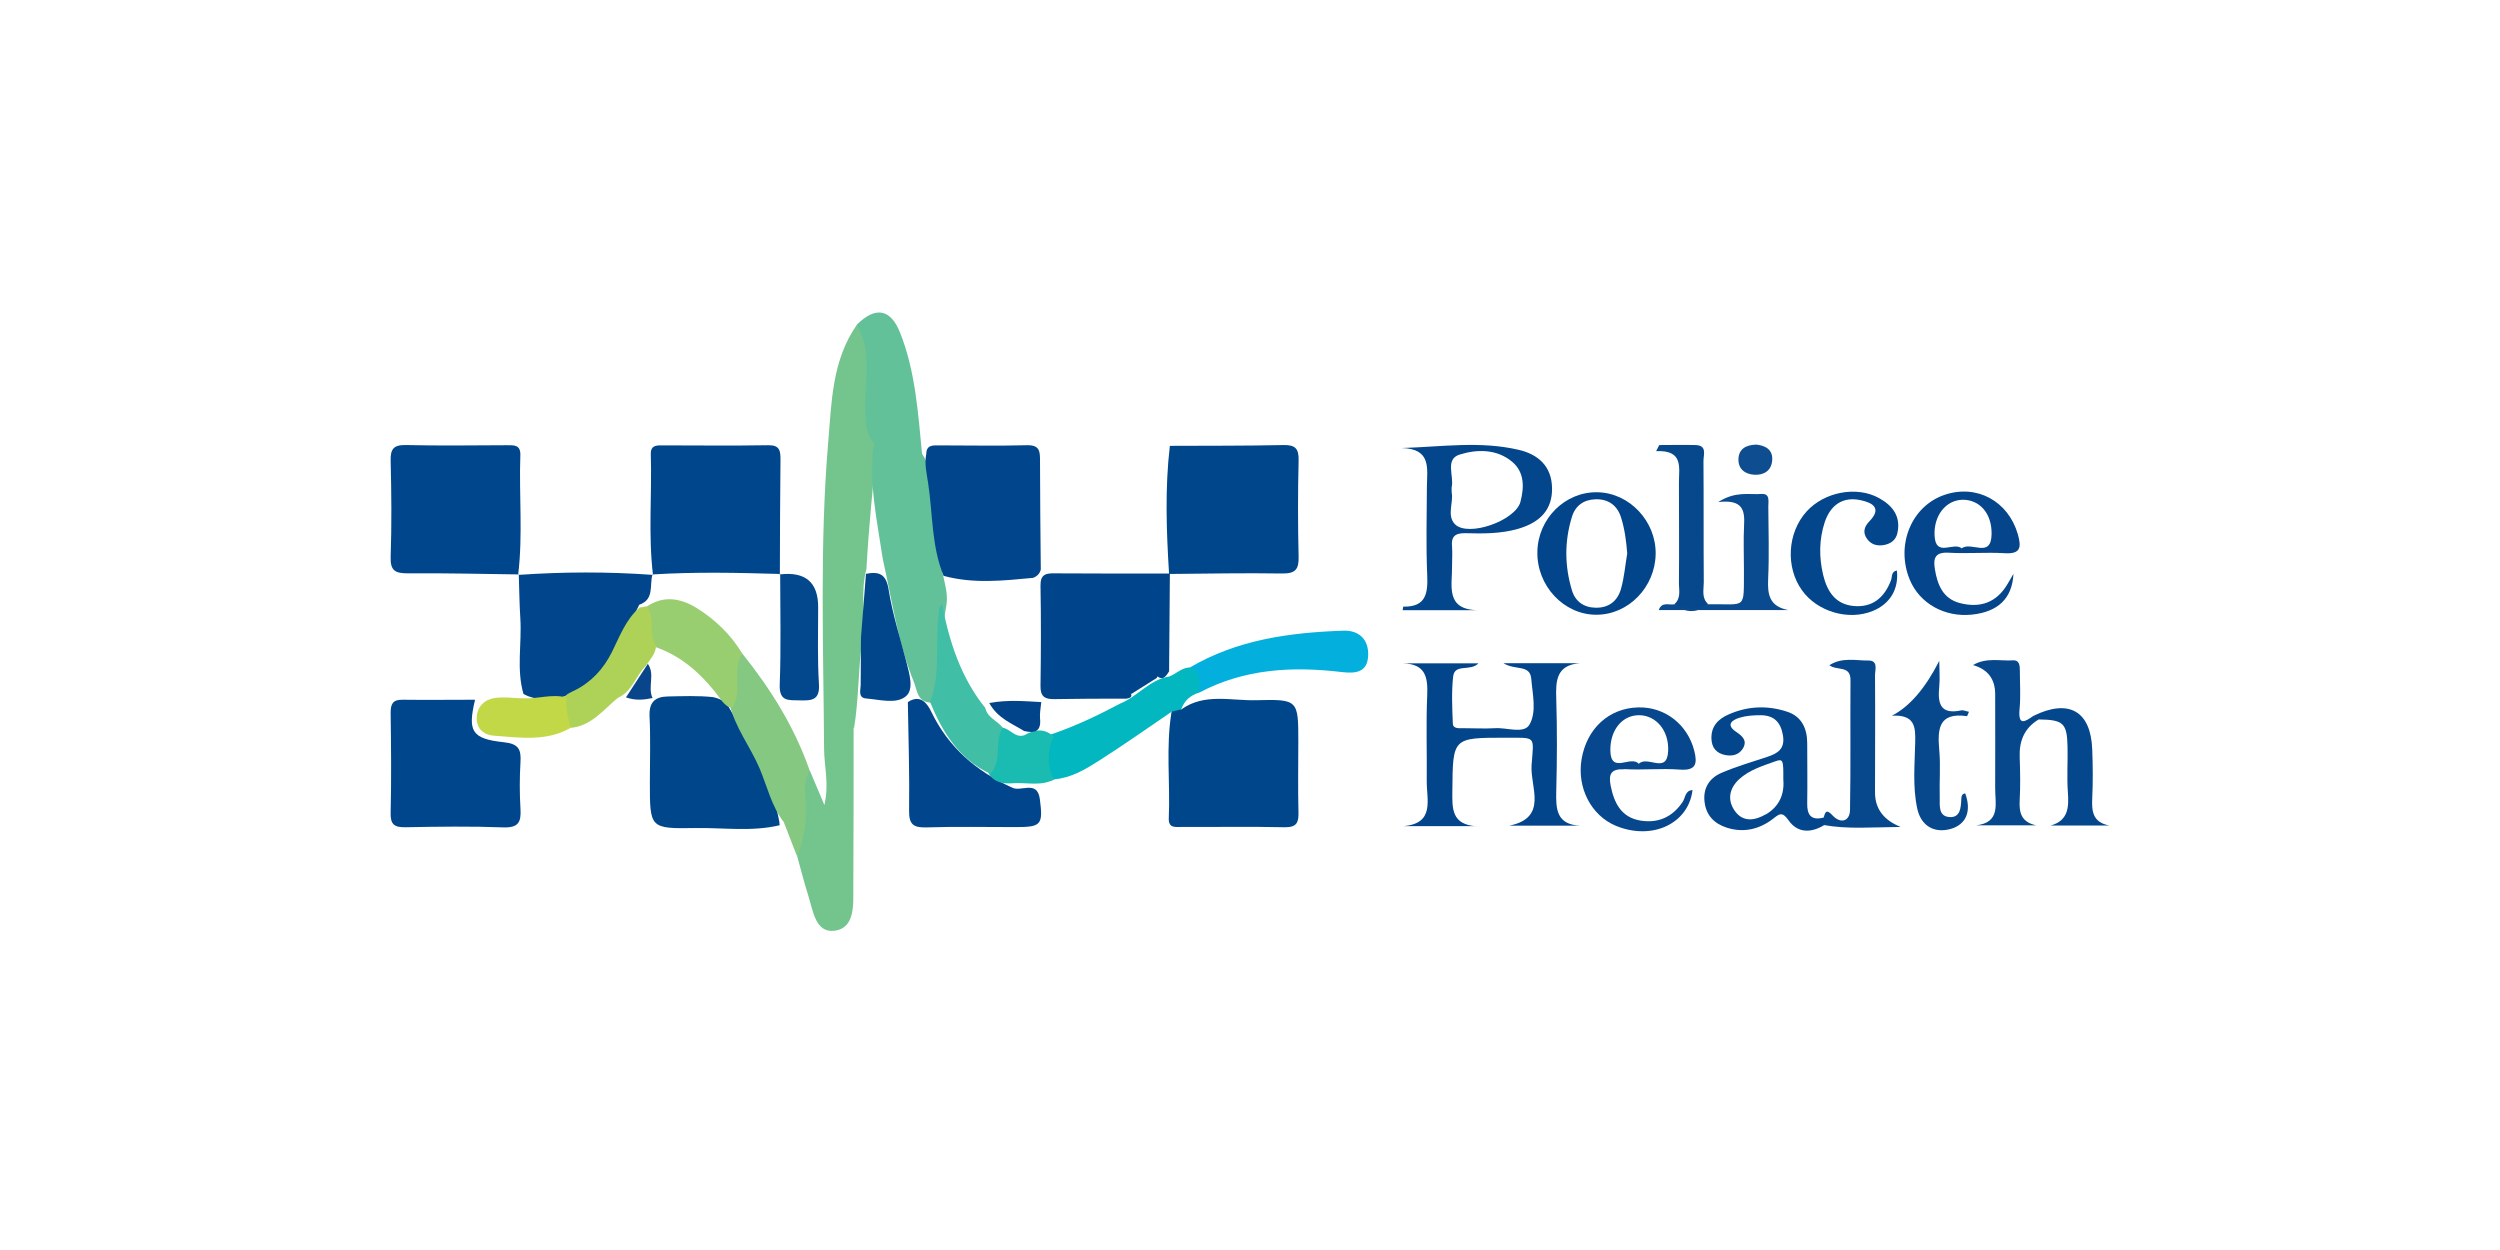 <svg width="160" height="80" viewBox="0 0 160 80" fill="none" xmlns="http://www.w3.org/2000/svg">
<path d="M54.632 46.574C54.632 49.994 54.632 53.414 54.612 56.834C54.612 57.924 54.712 59.384 53.432 59.564C52.182 59.744 52.032 58.264 51.722 57.294C51.462 56.474 51.252 55.634 51.022 54.804C50.962 53.314 51.252 51.844 51.222 50.354C51.222 49.944 51.202 49.414 51.832 49.324C52.102 49.974 52.372 50.614 52.762 51.524C53.072 50.144 52.752 49.054 52.742 47.964C52.702 41.424 52.452 34.874 53.002 28.344C53.222 25.754 53.242 23.064 54.842 20.784C55.802 21.224 55.772 22.124 55.822 22.974C55.922 24.714 55.632 26.474 56.142 28.194C55.892 30.934 55.602 33.664 55.452 36.414C55.062 37.844 55.382 39.304 55.232 40.744C55.222 40.904 55.192 41.074 55.152 41.224C54.922 43.004 54.952 44.814 54.662 46.584L54.632 46.574Z" fill="#74C48D"/>
<path d="M33.202 36.763C30.832 36.733 28.472 36.673 26.102 36.694C25.302 36.694 24.972 36.533 25.002 35.644C25.072 33.593 25.052 31.544 25.002 29.494C24.982 28.733 25.192 28.463 25.992 28.483C28.132 28.533 30.272 28.503 32.412 28.494C32.882 28.494 33.332 28.443 33.302 29.153C33.212 31.693 33.472 34.243 33.162 36.783L33.192 36.754L33.202 36.763Z" fill="#00468C"/>
<path d="M49.931 36.734C47.211 36.654 44.491 36.594 41.761 36.764L41.791 36.794C41.481 34.224 41.731 31.634 41.651 29.064C41.631 28.544 41.951 28.494 42.361 28.504C44.631 28.504 46.901 28.534 49.171 28.494C49.911 28.484 49.951 28.854 49.951 29.424C49.921 31.874 49.921 34.324 49.911 36.774L49.941 36.744L49.931 36.734Z" fill="#00468C"/>
<path d="M74.881 28.534C77.291 28.524 79.701 28.534 82.111 28.484C82.881 28.464 83.131 28.684 83.111 29.474C83.061 31.524 83.061 33.564 83.111 35.614C83.131 36.434 82.921 36.714 82.051 36.704C79.641 36.664 77.231 36.714 74.821 36.734C74.651 34.004 74.551 31.264 74.871 28.534H74.881Z" fill="#00468B"/>
<path d="M75.602 45.404C77.082 44.344 78.782 44.854 80.382 44.814C83.092 44.744 83.092 44.794 83.092 47.474C83.092 48.974 83.062 50.484 83.102 51.984C83.122 52.664 82.972 52.954 82.212 52.944C80.022 52.894 77.832 52.934 75.642 52.924C75.242 52.924 74.772 53.024 74.802 52.364C74.902 50.094 74.602 47.814 74.982 45.544C75.132 45.264 75.342 45.274 75.592 45.404H75.602Z" fill="#00468B"/>
<path d="M55.922 28.324C55.422 27.794 55.432 27.144 55.392 26.464C55.252 24.564 55.912 22.584 54.832 20.784C56.012 19.604 56.992 19.744 57.602 21.284C58.592 23.764 58.752 26.424 59.012 29.044C59.902 30.374 59.552 31.944 59.842 33.394C60.052 34.444 60.152 35.534 60.312 36.604C60.442 37.274 60.672 37.934 60.582 38.644C60.402 39.674 60.272 40.684 60.372 41.744C60.472 42.864 60.372 44.024 59.572 44.964C58.702 44.944 58.702 44.174 58.482 43.634C57.462 41.114 57.092 38.424 56.502 35.794C56.132 33.314 55.572 30.854 55.932 28.324H55.922Z" fill="#63C199"/>
<path d="M30.401 44.794C29.921 46.813 30.191 47.283 32.251 47.504C33.191 47.603 33.361 47.964 33.311 48.773C33.251 49.773 33.251 50.783 33.311 51.773C33.361 52.614 33.181 52.983 32.221 52.953C30.131 52.873 28.031 52.904 25.941 52.944C25.251 52.953 24.981 52.773 25.001 52.033C25.051 49.894 25.031 47.754 25.001 45.614C25.001 45.053 25.141 44.773 25.761 44.783C27.301 44.803 28.841 44.783 30.401 44.783V44.794Z" fill="#00468C"/>
<path d="M59.281 29.054C59.281 28.544 59.601 28.494 60.011 28.504C61.921 28.504 63.821 28.544 65.731 28.494C66.561 28.474 66.561 28.914 66.561 29.514C66.561 31.824 66.591 34.144 66.611 36.454C66.541 36.724 66.361 36.894 66.111 36.984C64.201 37.164 62.291 37.374 60.391 36.854C59.611 34.954 59.701 32.904 59.401 30.924C59.311 30.314 59.151 29.684 59.281 29.054Z" fill="#01468C"/>
<path d="M49.881 52.604C49.881 52.674 49.881 52.744 49.901 52.814C48.111 53.244 46.291 52.964 44.491 52.994C41.591 53.044 41.591 53.004 41.591 50.084C41.591 48.674 41.641 47.254 41.571 45.844C41.531 44.944 41.921 44.584 42.751 44.574C43.711 44.554 44.671 44.514 45.621 44.614C46.031 44.694 46.431 44.884 46.631 45.234C47.961 47.584 49.391 49.894 49.881 52.614V52.604Z" fill="#00468B"/>
<path d="M33.172 36.793C36.042 36.593 38.912 36.583 41.792 36.793L41.762 36.763C41.552 37.443 41.902 38.363 40.912 38.703C40.332 39.923 39.672 41.103 39.022 42.273C37.812 44.463 35.032 45.273 33.502 44.413C33.042 42.823 33.402 41.193 33.302 39.593C33.242 38.643 33.232 37.703 33.202 36.753L33.172 36.783V36.793Z" fill="#01468C"/>
<path d="M94.481 52.874H89.801C91.851 52.714 91.301 51.184 91.311 49.984C91.331 48.164 91.261 46.334 91.341 44.514C91.391 43.344 91.241 42.494 89.791 42.454H94.621C94.101 42.994 93.091 42.444 93.001 43.304C92.891 44.294 92.941 45.304 92.981 46.304C92.991 46.654 93.381 46.604 93.641 46.604C94.321 46.604 95.011 46.644 95.691 46.604C96.441 46.554 97.521 46.984 97.881 46.384C98.361 45.564 98.081 44.434 98.001 43.444C97.921 42.504 96.981 42.924 96.221 42.444H101.131C99.591 42.554 99.561 43.574 99.601 44.744C99.661 46.704 99.651 48.664 99.601 50.624C99.571 51.764 99.601 52.784 101.151 52.844H96.581C99.111 52.344 97.921 50.354 98.021 48.974C98.161 47.044 98.351 47.224 96.331 47.214C92.961 47.214 92.981 47.214 92.951 50.604C92.941 51.734 92.881 52.784 94.521 52.884L94.481 52.874Z" fill="#03458B"/>
<path d="M64.722 50.374C65.272 50.764 66.382 49.844 66.552 51.154C66.762 52.794 66.642 52.934 64.992 52.934C63.082 52.934 61.172 52.894 59.262 52.954C58.432 52.974 58.172 52.734 58.182 51.884C58.212 49.564 58.142 47.254 58.102 44.934C58.902 44.404 59.352 45.024 59.602 45.554C60.702 47.834 62.472 49.344 64.722 50.384V50.374Z" fill="#01468C"/>
<path d="M97.171 28.784C94.731 28.214 92.271 28.594 89.701 28.674C91.641 28.714 91.331 30.014 91.321 31.174C91.311 33.044 91.261 34.914 91.341 36.784C91.391 37.954 91.281 38.854 89.811 38.824C89.801 38.824 89.781 38.974 89.771 39.054H94.641C92.461 39.044 92.951 37.464 92.931 36.224C92.931 35.814 92.961 35.404 92.931 34.994C92.861 34.344 93.121 34.114 93.771 34.124C94.911 34.154 96.051 34.164 97.161 33.844C98.641 33.414 99.351 32.554 99.331 31.244C99.311 29.824 98.431 29.074 97.181 28.784H97.171ZM97.311 32.114C96.991 33.324 93.941 34.404 93.111 33.544C92.581 32.994 93.031 32.144 92.911 31.544C92.911 31.344 92.891 31.244 92.911 31.164C93.061 30.454 92.471 29.394 93.411 29.094C94.521 28.744 95.801 28.724 96.791 29.564C97.571 30.234 97.551 31.184 97.311 32.104V32.114Z" fill="#04468C"/>
<path d="M117.022 52.424C116.992 52.284 116.852 52.254 116.712 52.324C115.902 52.534 115.642 52.144 115.662 51.394C115.682 50.124 115.662 48.844 115.662 47.574C115.662 46.634 115.312 45.844 114.362 45.544C113.112 45.134 111.852 45.184 110.632 45.724C109.962 46.014 109.502 46.484 109.532 47.284C109.552 47.854 109.852 48.214 110.422 48.324C110.852 48.404 111.252 48.324 111.512 47.954C111.862 47.434 111.542 47.124 111.122 46.844C110.432 46.384 110.842 46.084 111.332 45.934C111.752 45.804 112.222 45.774 112.672 45.774C113.532 45.774 113.972 46.214 114.112 47.084C114.242 47.924 113.782 48.214 113.122 48.434C112.132 48.764 111.122 49.054 110.172 49.464C109.402 49.794 108.982 50.444 109.092 51.324C109.192 52.184 109.712 52.714 110.522 52.974C111.602 53.314 112.602 53.074 113.472 52.404C113.882 52.084 114.062 51.924 114.462 52.494C115.042 53.324 115.902 53.324 116.752 52.804C116.932 52.744 117.082 52.634 117.032 52.424H117.022ZM113.012 52.114C112.342 52.504 111.592 52.644 111.062 51.944C110.532 51.244 110.652 50.474 111.302 49.874C111.942 49.284 112.782 49.024 113.592 48.734C114.122 48.544 114.142 48.614 114.132 49.894C114.212 50.814 113.882 51.614 113.012 52.124V52.114Z" fill="#04468C"/>
<path d="M51.822 49.324C51.322 50.114 51.612 50.984 51.592 51.804C51.572 52.844 51.432 53.844 51.012 54.804C50.732 54.074 50.442 53.344 50.162 52.614C49.372 51.594 49.102 50.334 48.612 49.174C48.012 47.764 47.022 46.544 46.682 45.014C46.812 44.404 46.762 43.774 46.822 43.164C46.872 42.634 46.902 42.084 47.512 41.834C49.332 44.104 50.862 46.554 51.822 49.324Z" fill="#84C881"/>
<path d="M102.232 31.504C100.172 31.464 98.432 33.184 98.392 35.304C98.342 37.484 100.082 39.344 102.162 39.344C104.242 39.344 105.932 37.554 105.962 35.454C105.992 33.354 104.282 31.544 102.242 31.504H102.232ZM103.742 37.694C103.522 38.454 102.982 38.904 102.132 38.894C101.352 38.884 100.812 38.484 100.602 37.774C100.132 36.214 100.122 34.644 100.602 33.084C100.822 32.354 101.362 31.974 102.122 31.954C102.952 31.934 103.512 32.354 103.752 33.134C103.982 33.874 104.082 34.634 104.142 35.424C104.012 36.184 103.952 36.954 103.742 37.694Z" fill="#03458B"/>
<path d="M76.162 42.714C79.192 40.934 82.542 40.484 85.962 40.364C86.972 40.324 87.612 40.924 87.562 41.974C87.512 43.044 86.742 43.114 85.892 43.014C82.732 42.634 79.642 42.794 76.762 44.324C76.372 43.854 76.292 43.274 76.172 42.714H76.162Z" fill="#03B0DD"/>
<path d="M103.952 49.224C105.132 49.294 106.322 49.164 107.502 49.254C108.552 49.334 108.642 48.874 108.432 48.044C108.002 46.364 106.552 45.224 104.832 45.274C102.972 45.324 101.552 46.624 101.222 48.584C100.912 50.414 101.832 52.194 103.422 52.854C105.732 53.804 108.062 52.724 108.322 50.564C107.832 50.594 107.872 51.064 107.682 51.334C107.022 52.304 106.112 52.704 104.972 52.514C103.752 52.304 103.302 51.384 103.082 50.284C102.942 49.564 103.082 49.194 103.952 49.234V49.224ZM104.932 45.774C105.982 45.794 106.822 46.744 106.762 48.064C106.692 49.584 105.442 48.324 104.882 48.884C104.362 48.304 103.082 49.594 103.062 48.014C103.052 46.674 103.862 45.754 104.922 45.774H104.932Z" fill="#06478D"/>
<path d="M76.162 42.714C76.932 43.034 76.722 43.724 76.752 44.324C76.192 44.494 75.792 44.834 75.602 45.394C75.402 45.444 75.202 45.494 74.992 45.544C73.452 46.594 71.922 47.674 70.352 48.674C69.472 49.234 68.562 49.784 67.482 49.874C67.212 50.024 66.832 50.024 66.832 49.734C66.802 48.804 66.282 47.774 67.263 47.004C68.792 46.484 70.252 45.794 71.682 45.034C72.802 44.584 73.582 43.484 74.842 43.294C75.282 43.114 75.642 42.724 76.162 42.714Z" fill="#02B7BF"/>
<path d="M124.722 35.374C125.902 35.444 127.092 35.334 128.272 35.404C129.322 35.474 129.382 35.044 129.142 34.194C128.532 32.074 126.512 30.964 124.442 31.674C122.332 32.394 121.312 34.874 122.222 37.094C122.852 38.624 124.462 39.524 126.222 39.334C127.852 39.154 128.782 38.324 128.862 36.724C128.682 37.024 128.522 37.334 128.322 37.624C127.602 38.664 126.562 38.894 125.422 38.594C124.352 38.314 123.992 37.424 123.832 36.424C123.712 35.704 123.862 35.324 124.722 35.374ZM125.582 31.984C126.682 31.964 127.482 32.844 127.462 34.174C127.442 35.784 126.152 34.624 125.552 35.094C125.012 34.654 123.882 35.704 123.812 34.274C123.752 32.994 124.532 32.014 125.592 31.984H125.582Z" fill="#04458B"/>
<path d="M121.401 36.514C121.531 37.704 120.961 38.654 119.851 39.104C118.311 39.734 116.311 39.154 115.331 37.784C114.261 36.304 114.391 34.084 115.631 32.724C116.771 31.474 118.841 31.084 120.271 31.884C121.131 32.364 121.671 33.054 121.431 34.124C121.331 34.574 121.001 34.804 120.561 34.884C120.121 34.954 119.751 34.854 119.481 34.474C119.201 34.064 119.311 33.714 119.631 33.374C120.471 32.514 119.831 32.174 119.091 32.014C117.921 31.754 117.141 32.344 116.781 33.424C116.421 34.524 116.411 35.654 116.681 36.794C116.941 37.864 117.471 38.674 118.631 38.784C119.831 38.894 120.601 38.254 121.021 37.144C121.111 36.924 121.021 36.564 121.411 36.514H121.401Z" fill="#04468C"/>
<path d="M49.902 36.764C51.549 36.564 52.369 37.267 52.362 38.874C52.362 40.514 52.312 42.154 52.412 43.774C52.482 44.824 51.942 44.844 51.182 44.824C50.482 44.804 49.862 44.924 49.902 43.814C49.992 41.454 49.932 39.094 49.932 36.724L49.902 36.754V36.764Z" fill="#03478C"/>
<path d="M47.511 41.834C46.821 42.894 47.551 44.203 46.891 45.264C46.581 45.313 46.421 45.093 46.241 44.913C45.081 43.303 43.711 41.964 41.751 41.343C41.251 40.553 41.191 39.703 41.401 38.813C42.481 38.093 43.551 38.283 44.571 38.904C45.771 39.644 46.771 40.614 47.511 41.834Z" fill="#98CD70"/>
<path d="M130.461 46.053C129.551 46.603 129.221 47.433 129.261 48.463C129.291 49.373 129.311 50.283 129.261 51.193C129.211 52.013 129.361 52.623 130.331 52.823H126.461C128.071 52.643 127.681 51.423 127.691 50.423C127.701 48.423 127.691 46.423 127.691 44.423C127.691 43.457 127.218 42.837 126.271 42.563C127.131 42.063 128.001 42.313 128.821 42.263C129.261 42.233 129.271 42.623 129.271 42.943C129.271 43.763 129.331 44.583 129.251 45.393C129.151 46.493 129.611 46.183 130.141 45.813C130.271 45.863 130.421 45.883 130.461 46.053Z" fill="#07488D"/>
<path d="M116.731 52.804C116.781 52.644 117.021 52.474 116.711 52.324C116.821 51.954 116.891 51.764 117.281 52.184C117.801 52.744 118.391 52.564 118.401 51.834C118.451 49.064 118.411 46.284 118.431 43.514C118.431 42.564 117.561 42.944 117.081 42.574C117.901 42.044 118.771 42.284 119.591 42.274C120.221 42.274 120.001 42.874 120.001 43.224C120.021 45.724 120.001 48.224 120.001 50.724C120.001 51.751 120.548 52.484 121.641 52.924C119.741 52.944 118.241 53.074 116.731 52.804Z" fill="#07488D"/>
<path d="M121.062 45.814C122.196 45.241 123.213 44.067 124.113 42.294C124.113 42.844 124.163 43.394 124.113 43.934C124.003 45.004 124.163 45.754 125.513 45.464C125.663 45.434 125.833 45.524 126.013 45.554C125.953 45.694 125.902 45.834 125.882 45.834C124.062 45.574 123.993 46.664 124.113 48.014C124.203 49.014 124.113 50.014 124.143 51.024C124.153 51.544 124.033 52.264 124.803 52.294C125.463 52.314 125.492 51.694 125.522 51.184C125.532 51.014 125.522 50.814 125.772 50.774C126.192 51.904 125.843 52.774 124.833 53.054C123.783 53.344 122.942 52.854 122.702 51.744C122.402 50.344 122.543 48.924 122.573 47.514C122.593 46.534 122.573 45.724 121.073 45.804L121.062 45.814Z" fill="#07488D"/>
<path d="M107.152 38.673C107.612 38.283 107.442 37.743 107.452 37.273C107.472 35.144 107.452 33.004 107.452 30.873C107.452 29.924 107.752 28.794 105.992 28.873C106.062 28.744 106.122 28.613 106.192 28.483C106.962 28.483 107.742 28.463 108.512 28.483C109.272 28.503 109.022 29.104 109.022 29.494C109.042 32.084 109.022 34.673 109.042 37.264C109.042 37.743 108.882 38.273 109.332 38.673C108.612 39.254 107.882 39.254 107.152 38.673Z" fill="#07488D"/>
<path d="M107.152 38.674C107.882 39.054 108.602 39.054 109.332 38.674C111.812 38.634 111.592 39.084 111.612 36.454C111.612 35.504 111.572 34.544 111.622 33.594C111.672 32.654 111.532 31.944 109.962 32.134C111.082 31.414 111.942 31.674 112.732 31.614C113.292 31.574 113.172 32.074 113.172 32.414C113.182 33.954 113.232 35.504 113.162 37.044C113.112 38.054 113.242 38.814 114.452 39.044H106.162C106.352 38.484 106.822 38.744 107.152 38.674Z" fill="#0A4A8E"/>
<path d="M41.412 38.814C41.962 39.574 41.472 40.564 41.992 41.334C41.952 41.854 41.602 42.224 41.322 42.624C40.682 43.264 40.452 44.264 39.542 44.664C38.612 45.424 37.852 46.464 36.522 46.584C35.922 46.104 35.852 45.484 36.032 44.784C36.152 44.444 36.462 44.344 36.742 44.204C37.842 43.664 38.612 42.824 39.162 41.734C39.662 40.734 40.042 39.654 40.932 38.884C41.092 38.854 41.252 38.834 41.412 38.804V38.814Z" fill="#AED258"/>
<path d="M130.463 46.054C130.353 45.974 130.253 45.894 130.143 45.814C132.403 44.704 133.813 45.504 133.903 47.964C133.943 49.004 133.953 50.054 133.903 51.094C133.863 51.944 133.943 52.634 135.003 52.834H131.243C132.383 52.514 132.413 51.654 132.343 50.684C132.273 49.734 132.343 48.774 132.323 47.824C132.293 46.274 132.063 46.064 130.463 46.044V46.054Z" fill="#05478C"/>
<path d="M36.261 44.664C36.151 45.334 36.381 45.954 36.521 46.584C34.961 47.474 33.261 47.204 31.601 47.084C31.001 47.044 30.481 46.664 30.511 45.914C30.541 45.224 30.991 44.794 31.601 44.684C32.211 44.574 32.861 44.684 33.491 44.694C34.411 44.744 35.331 44.384 36.261 44.644V44.664Z" fill="#C2D846"/>
<path d="M64.162 46.574C64.662 46.644 64.972 47.254 65.562 47.054C66.222 46.664 66.862 46.594 67.462 47.164C67.002 47.794 67.012 49.384 67.492 49.864C66.612 50.364 65.642 50.044 64.722 50.134C64.112 50.164 63.582 50.044 63.252 49.464C63.272 48.714 63.542 48.004 63.592 47.254C63.612 46.944 63.632 46.504 64.172 46.564L64.162 46.574Z" fill="#1ABBB1"/>
<path d="M72.102 44.714C70.562 44.714 69.012 44.714 67.472 44.744C66.842 44.754 66.582 44.564 66.592 43.894C66.622 41.764 66.632 39.624 66.592 37.484C66.582 36.754 66.932 36.684 67.512 36.694C69.962 36.714 72.422 36.704 74.872 36.704C74.852 38.794 74.842 40.884 74.822 42.964C74.602 43.334 74.362 43.634 73.952 43.154C74.202 41.764 74.182 40.354 74.172 38.954C74.172 37.954 73.712 37.424 72.702 37.404C71.342 37.374 69.982 37.374 68.612 37.404C67.792 37.424 67.352 37.834 67.322 38.664C67.272 39.934 67.312 41.204 67.302 42.474C67.302 43.494 67.802 43.924 68.802 43.984C69.972 44.044 71.172 43.734 72.292 44.264C72.522 44.554 72.392 44.674 72.082 44.714H72.102Z" fill="#02448A"/>
<path d="M112.411 28.454C113.011 28.524 113.471 28.784 113.421 29.464C113.371 30.114 112.901 30.414 112.291 30.384C111.681 30.354 111.231 30.014 111.261 29.364C111.291 28.694 111.791 28.474 112.401 28.454H112.411Z" fill="#0E4D90"/>
<path d="M60.291 38.654C60.752 41.064 61.492 43.364 63.062 45.314C63.191 45.944 63.842 46.124 64.171 46.574C63.611 47.474 64.171 48.684 63.382 49.524C61.382 48.594 60.322 46.874 59.522 44.924C60.221 43.134 59.842 41.234 60.062 39.394C60.092 39.124 60.062 38.854 60.291 38.654Z" fill="#40BEA6"/>
<path d="M66.642 44.934C66.612 45.284 66.532 45.634 66.562 45.974C66.653 46.824 66.222 46.944 65.543 46.784C64.772 46.304 63.862 45.984 63.312 44.994C64.483 44.774 65.562 44.874 66.642 44.934Z" fill="#02448A"/>
<path d="M55.102 40.824C55.212 39.454 55.312 38.094 55.422 36.724C56.263 36.564 56.712 36.724 56.873 37.744C57.123 39.314 57.612 40.834 58.013 42.384C58.203 43.134 58.513 44.134 57.962 44.574C57.343 45.074 56.303 44.774 55.443 44.704C54.892 44.664 55.083 44.154 55.083 43.824C55.083 42.824 55.093 41.824 55.102 40.814V40.824Z" fill="#01458B"/>
<path d="M74.042 43.384L72.422 44.404C71.062 44.404 69.692 44.384 68.332 44.384C67.372 44.384 66.902 43.944 66.902 42.984C66.902 41.434 66.902 39.894 66.902 38.344C66.902 37.454 67.352 36.994 68.242 36.994C69.832 36.994 71.432 36.964 73.022 37.004C74.022 37.024 74.682 37.454 74.562 38.604C74.392 40.194 75.002 41.884 74.032 43.384H74.042Z" fill="#00458B"/>
<path d="M41.462 42.484C41.943 43.164 41.432 43.974 41.763 44.674C41.233 44.784 40.703 44.854 40.062 44.634C40.542 43.894 41.002 43.194 41.462 42.484Z" fill="#08458B"/>
</svg>
